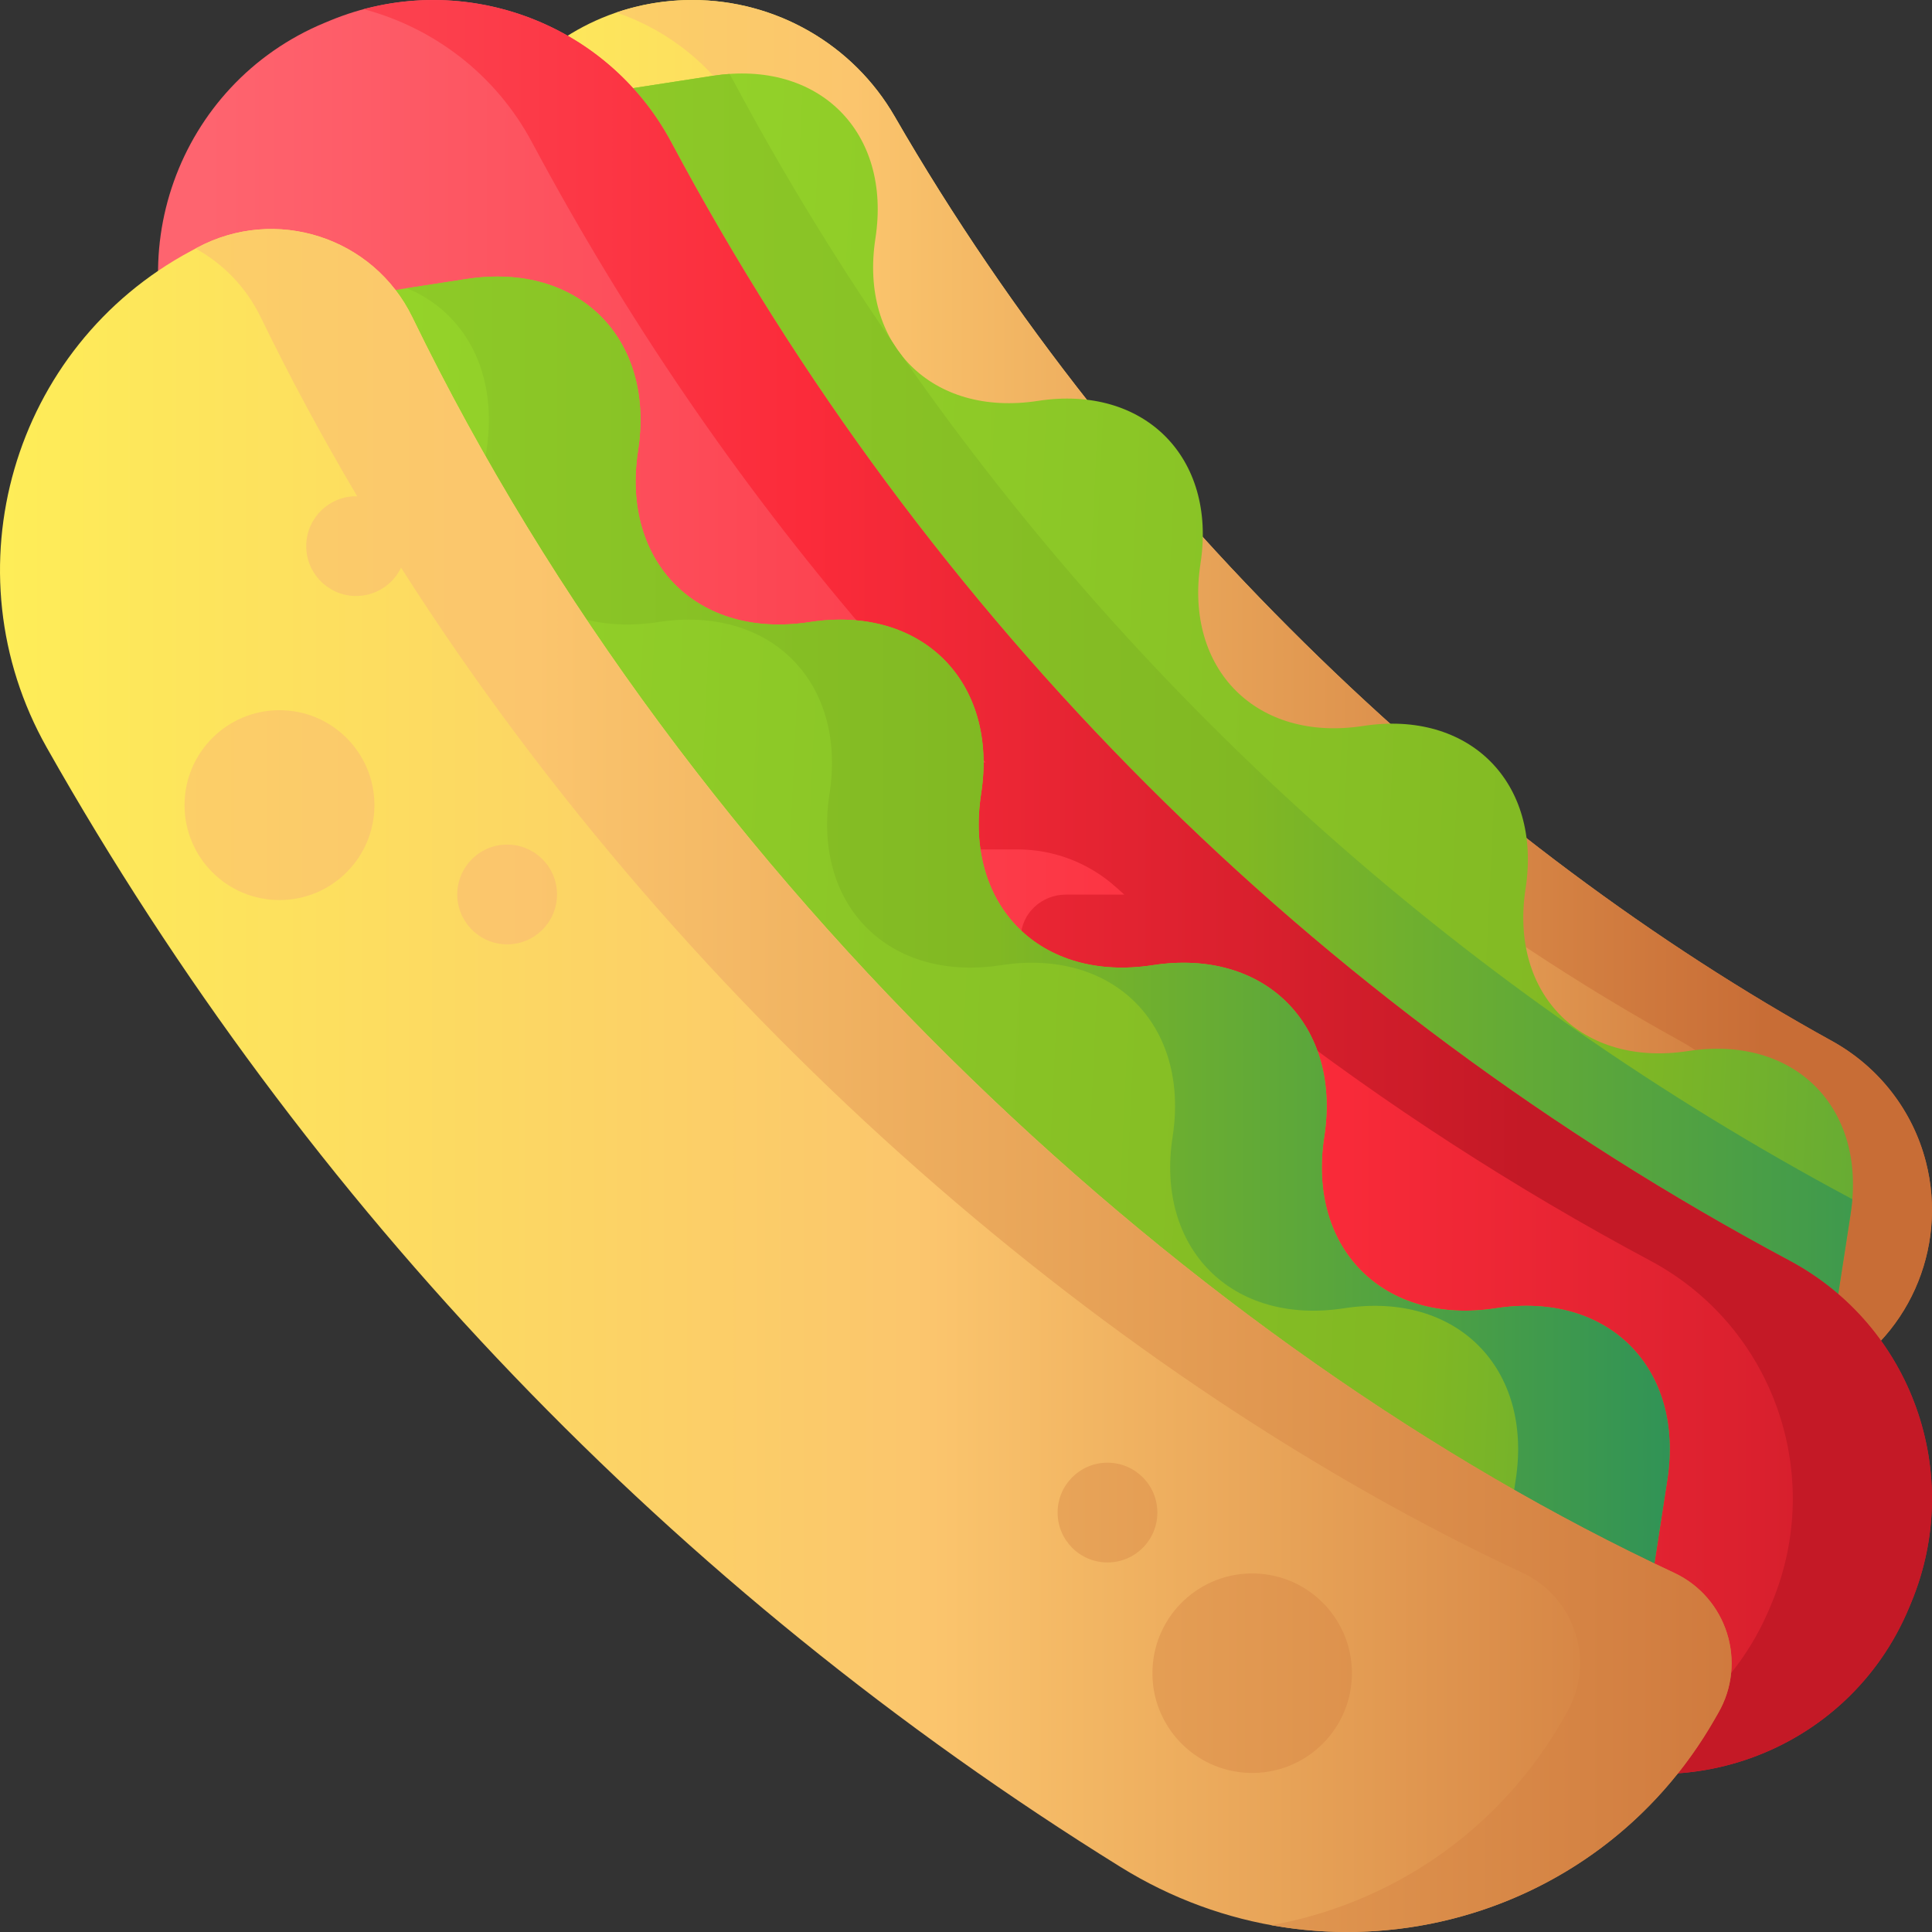 <svg id="Capa_1" enable-background="new 0 0 510.002 510.002" height="512" viewBox="0 0 510.002 510.002" width="512" xmlns="http://www.w3.org/2000/svg" xmlns:xlink="http://www.w3.org/1999/xlink"><rect x="0" y="0" width="510.002" height="510.002" fill="#333333" stroke="none"/><linearGradient id="lg1"><stop offset="0" stop-color="#fef056"/><stop offset=".521" stop-color="#fbc56d"/><stop offset="1" stop-color="#c86d36"/></linearGradient><linearGradient id="SVGID_1_" gradientUnits="userSpaceOnUse" x1="105.664" x2="490.984" xlink:href="#lg1" y1="187.601" y2="187.601"/><linearGradient id="SVGID_2_" gradientUnits="userSpaceOnUse" x1="-35.999" x2="465.723" xlink:href="#lg1" y1="187.599" y2="187.599"/><linearGradient id="lg2"><stop offset="0" stop-color="#a2e62e"/><stop offset=".586" stop-color="#81b823"/><stop offset="1" stop-color="#037e73"/></linearGradient><linearGradient id="SVGID_3_" gradientTransform="matrix(.955 -.045 -.045 .955 22.399 22.399)" gradientUnits="userSpaceOnUse" x1="-37.932" x2="770.207" xlink:href="#lg2" y1="222.062" y2="222.062"/><linearGradient id="SVGID_4_" gradientUnits="userSpaceOnUse" x1="-102.999" x2="633.265" xlink:href="#lg2" y1="220.549" y2="220.549"/><linearGradient id="lg3"><stop offset="0" stop-color="#fe646f"/><stop offset=".593" stop-color="#fb2b3a"/><stop offset="1" stop-color="#c41926"/></linearGradient><linearGradient id="SVGID_5_" gradientUnits="userSpaceOnUse" x1="54.639" x2="543.772" xlink:href="#lg3" y1="234.14" y2="234.14"/><linearGradient id="SVGID_6_" gradientUnits="userSpaceOnUse" x1="-63.721" x2="402.176" xlink:href="#lg3" y1="234.143" y2="234.143"/><linearGradient id="SVGID_7_" gradientTransform="matrix(.955 -.045 -.045 .955 22.399 22.399)" gradientUnits="userSpaceOnUse" x1="-115.26" x2="737.64" xlink:href="#lg2" y1="287.125" y2="287.125"/><linearGradient id="SVGID_8_" gradientUnits="userSpaceOnUse" x1="-131.999" x2="542.046" xlink:href="#lg2" y1="285.224" y2="285.224"/><linearGradient id="SVGID_9_" gradientUnits="userSpaceOnUse" x1="-17.783" x2="488.13" xlink:href="#lg1" y1="285.228" y2="285.228"/><linearGradient id="SVGID_10_" gradientUnits="userSpaceOnUse" x1="-262.999" x2="512.14" xlink:href="#lg1" y1="441.683" y2="441.683"/><linearGradient id="SVGID_11_" gradientUnits="userSpaceOnUse" x1="-262.999" x2="512.14" xlink:href="#lg1" y1="399.282" y2="399.282"/><linearGradient id="SVGID_12_" gradientUnits="userSpaceOnUse" x1="-262.999" x2="512.14" xlink:href="#lg1" y1="236.118" y2="236.118"/><linearGradient id="SVGID_13_" gradientUnits="userSpaceOnUse" x1="-262.999" x2="512.14" xlink:href="#lg1" y1="212.534" y2="212.534"/><linearGradient id="SVGID_14_" gradientUnits="userSpaceOnUse" x1="-262.999" x2="512.14" xlink:href="#lg1" y1="285.225" y2="285.225"/><g><path d="m508.394 306.713c5.908 23.015-4.851 47.211-26.09 57.864-30.161 15.128-67.37 14.574-98.431-4.716-105.276-65.358-191.978-155.645-253.195-263.929-2.778-4.915-5.013-9.988-6.727-15.15-13.211-39.797 16.875-80.782 58.807-80.782 22.01 0 42.415 11.675 53.415 30.74 61.354 106.337 154.982 193.085 247.404 244.05 12.313 6.789 21.321 18.303 24.817 31.923z" fill="url(#SVGID_1_)"/><path d="m508.394 306.713c-3.496-13.619-12.504-25.133-24.817-31.923-92.422-50.964-186.05-137.713-247.404-244.05-11-19.065-31.405-30.74-53.415-30.74-7.075 0-13.811 1.171-20.06 3.302 13.904 4.733 25.899 14.342 33.455 27.438 61.354 106.337 154.982 193.085 247.404 244.05 12.313 6.79 21.321 18.304 24.817 31.923 5.908 23.015-4.851 47.211-26.09 57.864-7.919 3.972-16.327 6.851-24.979 8.606 22.211 4.515 45.134 1.358 65-8.606 21.238-10.654 31.997-34.849 26.089-57.864z" fill="url(#SVGID_2_)"/><g><path d="m95.217 103.778 309.548 309.548c21.48 21.48 68.233-1.794 75.229-37.911.133-.689.254-1.379.36-2.07l8.179-52.986c4.326-28.022-14.885-47.233-42.907-42.907s-47.233-14.885-42.907-42.907-14.884-47.233-42.907-42.907c-28.022 4.326-47.233-14.885-42.907-42.907s-14.885-47.233-42.907-42.907-47.233-14.885-42.907-42.907-14.885-47.233-42.907-42.907l-52.987 8.179c-.691.107-1.381.227-2.07.36-36.117 6.996-59.39 53.749-37.91 75.229z" fill="url(#SVGID_3_)"/></g><path d="m479.993 375.416c.133-.689.254-1.379.36-2.07l8.179-52.986c.199-1.286.331-2.547.432-3.795-.062-.033-.121-.07-.183-.103-100.926-53.934-186.285-129.962-250.891-222.821-.692-.882-1.333-1.808-1.935-2.768-15.349-22.284-29.519-45.52-42.415-69.654-.306-.573-.635-1.127-.955-1.689-1.443.099-2.907.249-4.402.48l-52.987 8.179c-.691.107-1.381.227-2.07.36-36.117 6.996-59.39 53.749-37.911 75.229l309.548 309.548c21.482 21.48 68.235-1.794 75.23-37.91z" fill="url(#SVGID_4_)"/><g><path d="m472.427 332.815c-126.064-67.366-227.875-169.177-295.241-295.242-17.257-32.295-56.275-46.139-90.104-32.126-.444.184-.887.368-1.331.551-38.995 16.152-55.457 62.421-35.548 99.637 80.759 150.96 203.201 273.404 354.163 354.163 37.216 19.909 83.485 3.446 99.637-35.547.184-.444.368-.888.552-1.332 14.012-33.829.168-72.847-32.128-90.104z" fill="url(#SVGID_5_)"/><path d="m472.309 332.751c-126.01-67.366-227.778-169.153-295.122-295.178-15.754-29.48-49.638-43.572-81.157-35.149 18.447 4.919 34.802 17.17 44.41 35.149 24.793 46.396 54.267 89.493 87.883 128.811h-14.635c-6.32 0-11.741 4.944-11.856 11.263-.117 6.437 5.066 11.692 11.475 11.692h18.867c10.525 0 20.579 4.283 27.932 11.813l.115.118h-12.714c-6.32 0-11.741 4.944-11.856 11.263-.117 6.437 5.066 11.692 11.475 11.692h21.462c9.58 0 18.82 3.536 25.958 9.925.749.67 1.499 1.339 2.25 2.006h-15.471c-6.32 0-11.741 4.944-11.856 11.263-.117 6.437 5.066 11.692 11.475 11.692h29.539c8.562 0 16.908 2.795 23.682 8.032 31.726 24.529 65.648 46.507 101.542 65.686 32.289 17.253 46.111 56.269 32.1 90.091-.184.444-.368.888-.551 1.331-8.897 21.48-26.935 36.119-47.562 41.612 33.728 9.031 70.317-7.834 84.309-41.612.184-.444.368-.888.552-1.331 14.035-33.881.095-72.879-32.246-90.169z" fill="url(#SVGID_6_)"/></g><g><path d="m25.031 162.056 326.693 326.694c22.669 22.669 72.012-1.893 79.395-40.01.141-.727.268-1.455.38-2.184l8.632-55.921c4.565-29.575-15.709-49.849-45.283-45.283-29.575 4.565-49.849-15.709-45.283-45.283 4.565-29.575-15.709-49.849-45.283-45.283-29.575 4.565-49.849-15.709-45.283-45.283 4.565-29.575-15.709-49.849-45.283-45.283-29.575 4.565-49.849-15.709-45.283-45.283 4.565-29.575-15.709-49.849-45.283-45.283l-55.921 8.632c-.729.113-1.458.239-2.184.38-38.121 7.378-62.684 56.721-40.014 79.39z" fill="url(#SVGID_7_)"/></g><path d="m394.848 345.35c-29.575 4.565-49.849-15.709-45.284-45.283 4.565-29.575-15.709-49.849-45.283-45.283-29.575 4.565-49.849-15.709-45.283-45.284 4.565-29.574-15.709-49.849-45.283-45.283-29.574 4.565-49.849-15.709-45.283-45.283 4.565-29.574-15.709-49.849-45.283-45.283l-15.735 2.429c15.442 6.426 24.154 22.417 20.999 42.854-4.565 29.574 15.709 49.849 45.283 45.283 29.574-4.565 49.849 15.709 45.283 45.283-4.565 29.575 15.709 49.849 45.283 45.284 29.575-4.565 49.849 15.709 45.283 45.283-4.565 29.574 15.709 49.849 45.283 45.283 29.575-4.565 49.849 15.709 45.283 45.283l-8.632 55.921c-.113.729-.239 1.458-.38 2.184-3.79 19.564-18.633 35.555-35.25 43.423 24.034 16.406 68.308-7.478 75.27-43.423.141-.727.268-1.455.38-2.184l8.632-55.921c4.566-29.574-15.708-49.848-45.283-45.283z" fill="url(#SVGID_8_)"/><path d="m441.885 415.164c-125.616-58.599-259.505-180.136-333.059-331.463-10.275-21.139-36.125-29.425-56.827-18.296-.524.281-1.05.564-1.579.846-47.219 25.243-64.403 84.52-38.056 131.132 68.516 121.213 165.58 222.287 283.424 295.452 54.32 33.726 125.434 16.273 157.018-39.32.243-.428.489-.856.737-1.284 7.769-13.374 2.359-30.529-11.658-37.067z" fill="url(#SVGID_9_)"/><g><path d="m356.866 442.504c.454-14.536-10.962-26.688-25.499-27.142-14.536-.454-26.688 10.962-27.142 25.499s10.962 26.688 25.499 27.142c14.536.454 26.688-10.962 27.142-25.499z" fill="url(#SVGID_10_)"/><circle cx="292.35" cy="399.282" fill="url(#SVGID_11_)" r="13.167"/><path d="m134.287 222.957c-7.268-.227-13.344 5.481-13.571 12.75-.227 7.268 5.481 13.344 12.749 13.571s13.344-5.481 13.571-12.749c.227-7.269-5.481-13.345-12.749-13.572z" fill="url(#SVGID_12_)"/><circle cx="73.775" cy="212.534" fill="url(#SVGID_13_)" r="25.062"/><path d="m441.885 415.164c-125.616-58.599-259.505-180.136-333.059-331.463-10.275-21.139-36.125-29.425-56.827-18.296-.126.068-.254.136-.381.204 7.206 3.964 13.308 10.11 17.188 18.092 7.835 16.12 16.362 31.899 25.483 47.303-7.212-.157-13.221 5.521-13.446 12.747-.227 7.268 5.481 13.344 12.75 13.571 5.375.168 10.091-2.915 12.279-7.47 76.592 120.312 189.274 215.528 295.994 265.312 14.017 6.539 19.427 23.694 11.658 37.067-.249.428-.494.856-.737 1.284-17.109 30.115-45.819 49.03-77.175 54.689 45.372 8.199 92.94-11.996 117.195-54.689.243-.428.489-.856.737-1.284 7.768-13.374 2.358-30.529-11.659-37.067z" fill="url(#SVGID_14_)"/></g></g></svg>